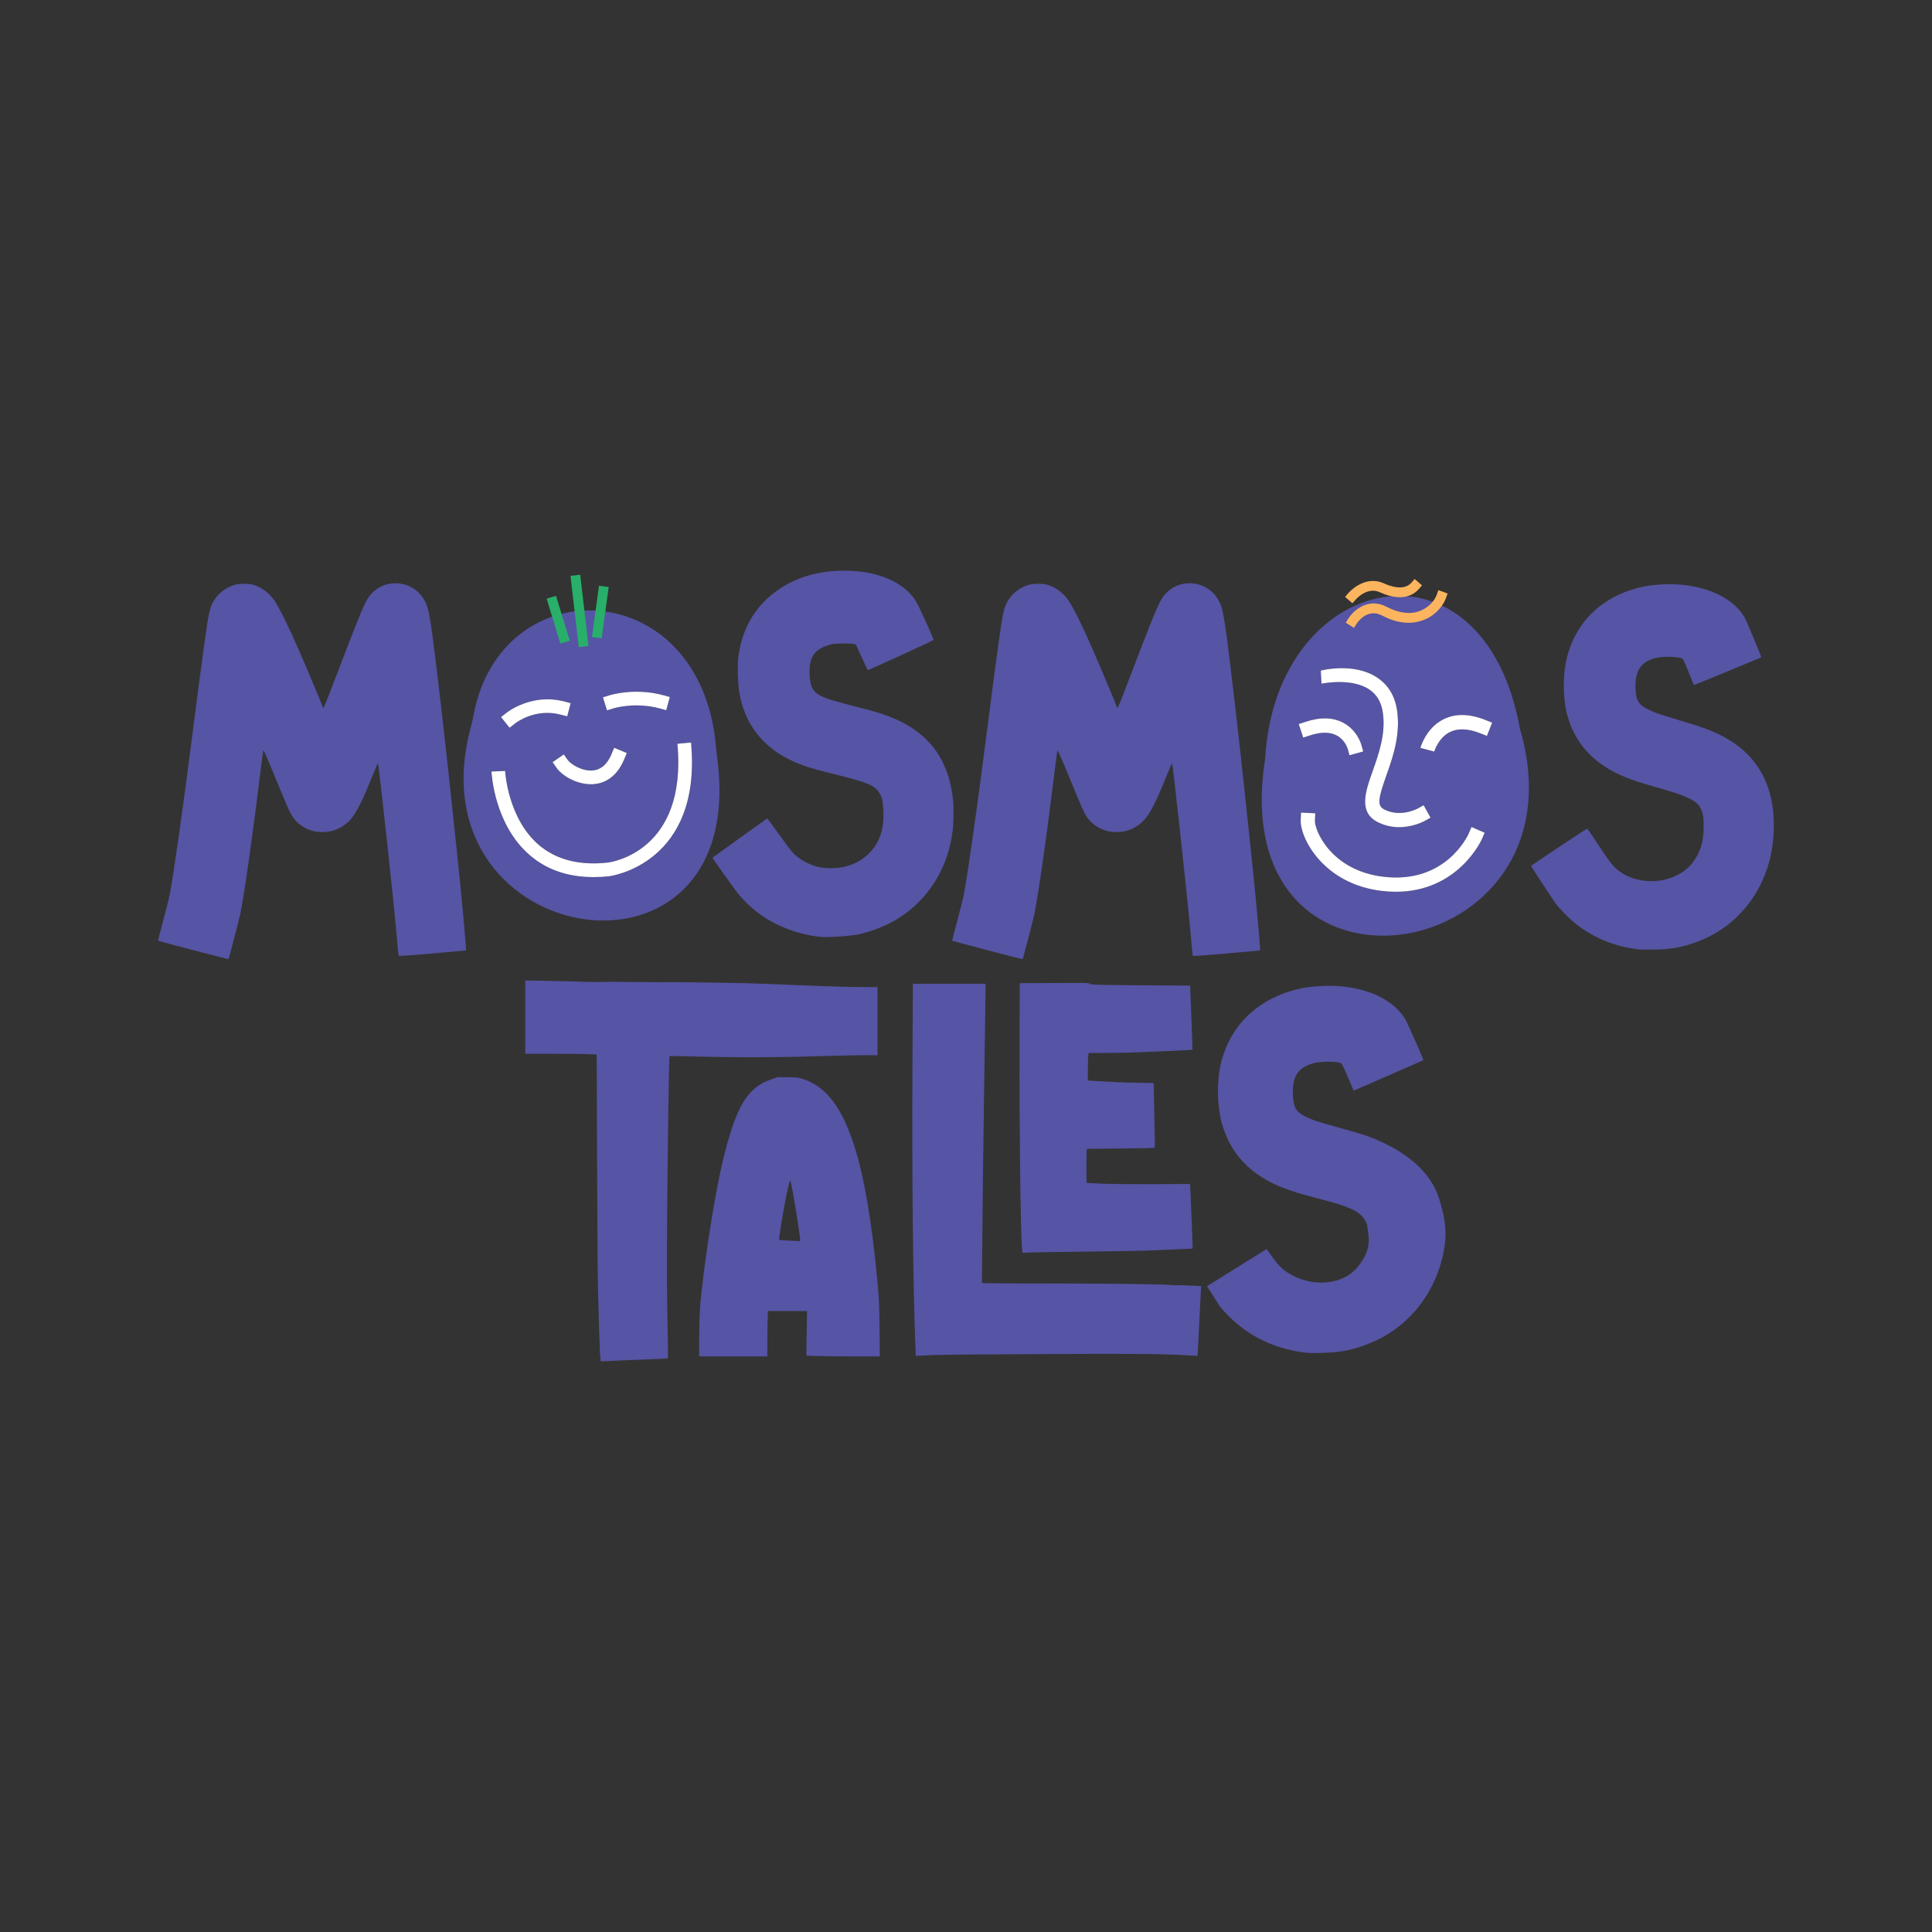 <?xml version="1.0" encoding="utf-8"?>
<!-- Generator: Adobe Illustrator 27.8.1, SVG Export Plug-In . SVG Version: 6.00 Build 0)  -->
<svg version="1.1" id="Layer_1" xmlns="http://www.w3.org/2000/svg" xmlns:xlink="http://www.w3.org/1999/xlink" x="0px" y="0px"
	 viewBox="0 0 226.77 226.77" style="enable-background:new 0 0 226.77 226.77;" xml:space="preserve">
<rect x="0" y="0" width="226.77" height="226.77" fill="#333333" stroke="none"/>
<style type="text/css">
	.st0{fill:#5654A4;}
	.st1{fill:#28AF6A;}
	.st2{fill:#FCB55E;}
	.st3{fill:#FFFFFF;}
</style>
<g>
	<g>
		<path class="st0" d="M18.56,110.42c-0.02-0.02,0.24-1.05,0.58-2.3c0.34-1.25,0.69-2.65,0.78-3.12c0.46-2.39,1.58-10.28,2.68-18.92
			c0.46-3.65,1.03-7.96,1.39-10.56c0.54-3.92,0.66-4.43,1.34-5.35c0.53-0.72,1.32-1.26,2.2-1.52c0.55-0.16,1.57-0.17,2.12-0.03
			c0.97,0.25,1.91,0.94,2.55,1.85c0.54,0.78,1.72,3.15,2.83,5.72c1.15,2.65,2.88,6.78,2.88,6.86c0,0.29,0.29-0.39,1.44-3.42
			c2.71-7.1,3.34-8.63,3.82-9.38c0.78-1.21,2.02-1.85,3.45-1.78c1.63,0.08,2.97,1.11,3.52,2.71c0.19,0.56,0.37,1.56,0.68,3.87
			c0.41,3,1.56,13.02,2.16,18.8c0.15,1.44,0.4,3.86,0.57,5.38c0.56,5.15,1.22,12.25,1.14,12.33c-0.01,0.01-1.78,0.17-3.94,0.36
			c-2.56,0.22-3.93,0.31-3.96,0.27c-0.02-0.04-0.13-1.11-0.23-2.38c-0.29-3.48-2.11-20.24-2.2-20.24c-0.02,0-0.28,0.62-0.59,1.37
			c-1.53,3.81-2.22,5.04-3.24,5.82c-0.82,0.62-1.68,0.91-2.72,0.91c-1.33,0-2.57-0.61-3.35-1.64c-0.38-0.5-0.63-1.06-2.1-4.64
			c-0.92-2.25-1.42-3.39-1.45-3.31c-0.03,0.06-0.19,1.26-0.36,2.67c-0.87,7.16-1.88,14.27-2.36,16.58c-0.14,0.68-1.32,5.2-1.37,5.25
			c-0.01,0.02-1.87-0.45-4.12-1.05C20.43,110.94,18.58,110.44,18.56,110.42z"/>
		<path class="st0" d="M111.77,110.42c-0.02-0.02,0.24-1.05,0.58-2.3c0.34-1.25,0.69-2.65,0.78-3.12
			c0.46-2.39,1.58-10.28,2.68-18.92c0.46-3.65,1.03-7.96,1.39-10.56c0.54-3.92,0.66-4.43,1.34-5.35c0.53-0.72,1.32-1.26,2.2-1.52
			c0.55-0.16,1.57-0.17,2.12-0.03c0.97,0.25,1.91,0.94,2.55,1.85c0.54,0.78,1.72,3.15,2.83,5.72c1.15,2.65,2.88,6.78,2.88,6.86
			c0,0.29,0.29-0.39,1.44-3.42c2.71-7.1,3.34-8.63,3.82-9.38c0.78-1.21,2.02-1.85,3.45-1.78c1.63,0.08,2.97,1.11,3.52,2.71
			c0.19,0.56,0.37,1.56,0.68,3.87c0.41,3,1.56,13.02,2.16,18.8c0.15,1.44,0.4,3.86,0.57,5.38c0.56,5.15,1.21,12.25,1.14,12.33
			c-0.01,0.01-1.78,0.17-3.94,0.36c-2.56,0.22-3.93,0.31-3.96,0.27c-0.02-0.04-0.13-1.11-0.23-2.38c-0.29-3.48-2.11-20.24-2.2-20.24
			c-0.02,0-0.28,0.62-0.59,1.37c-1.53,3.81-2.22,5.04-3.24,5.82c-0.82,0.62-1.68,0.91-2.72,0.91c-1.33,0-2.57-0.61-3.35-1.64
			c-0.38-0.5-0.63-1.06-2.1-4.64c-0.92-2.25-1.42-3.39-1.45-3.31c-0.03,0.06-0.19,1.26-0.36,2.67c-0.87,7.16-1.88,14.27-2.36,16.58
			c-0.14,0.68-1.32,5.2-1.37,5.25c-0.01,0.02-1.87-0.45-4.12-1.05C113.65,110.94,111.79,110.44,111.77,110.42z"/>
		<path class="st0" d="M88.78,107c-0.79-0.63-1.65-1.47-2.16-2.12c-0.41-0.51-3.02-4.18-3-4.2c0.09-0.08,6.4-4.61,6.43-4.62
			c0.02,0,0.61,0.78,1.29,1.74c0.69,0.96,1.41,1.93,1.61,2.16c0.71,0.83,1.97,1.55,3.18,1.82c0.82,0.18,2.22,0.16,3.07-0.06
			c1.21-0.31,2.19-0.88,2.97-1.73c1.12-1.23,1.6-2.72,1.52-4.76c-0.04-1.12-0.13-1.53-0.44-2.1c-0.52-0.96-1.4-1.31-6.16-2.47
			c-1.77-0.43-2.98-0.83-4.09-1.34c-3.49-1.61-5.6-4.35-6.23-8.07c-0.16-0.96-0.23-3.01-0.13-3.9c0.37-3.37,1.87-6.05,4.42-7.92
			c1.88-1.38,4.13-2.19,6.65-2.39c4.47-0.37,8.23,0.99,9.8,3.53c0.36,0.58,2.13,4.48,2.07,4.55c-0.12,0.12-7.71,3.59-7.74,3.54
			c-0.01-0.03-0.33-0.72-0.71-1.54l-0.68-1.48l-0.37-0.07c-0.22-0.04-0.79-0.06-1.38-0.04c-0.86,0.03-1.08,0.06-1.53,0.21
			c-1.65,0.55-2.23,1.48-2.14,3.44c0.06,1.35,0.32,1.9,1.09,2.37c0.55,0.33,1.35,0.61,2.74,0.97c3.29,0.85,3.95,1.03,4.82,1.33
			c4.94,1.67,7.55,4.82,8.16,9.8c0.13,1.04,0.11,2.82-0.03,3.93c-0.51,4.04-2.53,7.5-5.72,9.78c-1.44,1.03-3.28,1.84-5.27,2.3
			c-0.79,0.19-3.49,0.38-4.33,0.32C93.78,109.76,90.79,108.61,88.78,107z"/>
		<path class="st0" d="M183.81,107.4c-0.45-0.45-0.98-1.04-1.19-1.32c-0.35-0.47-2.88-4.33-2.91-4.44c-0.01-0.05,6.5-4.38,6.59-4.38
			c0.03,0,0.64,0.9,1.36,1.99c1.43,2.17,1.81,2.62,2.66,3.18c2.66,1.73,6.62,1.15,8.4-1.24c0.88-1.18,1.25-2.42,1.25-4.18
			c0-1.1-0.07-1.53-0.35-2.11c-0.26-0.52-0.66-0.86-1.51-1.26c-0.74-0.35-1.37-0.56-3.59-1.2c-2.04-0.58-2.75-0.82-3.75-1.22
			c-3.71-1.5-5.99-4-6.87-7.51c-0.47-1.91-0.47-4.6,0.02-6.52c1.14-4.52,4.56-7.57,9.48-8.43c0.34-0.06,1.13-0.14,1.76-0.17
			c4.38-0.22,8.2,1.34,9.65,3.95c0.2,0.36,1.91,4.45,1.91,4.57c0,0.03-0.04,0.07-0.08,0.09c-0.05,0.02-1.82,0.75-3.94,1.63
			c-2.12,0.88-3.87,1.59-3.88,1.58c-0.01-0.01-0.29-0.7-0.62-1.53c-0.48-1.19-0.64-1.53-0.77-1.59c-0.49-0.24-2.28-0.27-3.12-0.05
			c-1.68,0.45-2.34,1.38-2.34,3.33c0,1.6,0.31,2.15,1.6,2.76c0.79,0.37,1.05,0.46,3.48,1.19c2.82,0.85,3.64,1.15,4.9,1.77
			c3.01,1.5,4.93,3.77,5.78,6.79c0.65,2.34,0.63,5.46-0.05,8.01c-1.18,4.4-4.26,7.87-8.36,9.41c-1.86,0.7-3.11,0.93-5.13,0.96
			c-0.82,0-1.59,0-1.72-0.01C189.04,111.08,186.1,109.69,183.81,107.4z"/>
		<g>
			<path class="st0" d="M70.19,151.27c-0.04-1.48-0.09-8.78-0.11-15.42l-0.04-12.08l-1.01-0.04c-0.56-0.03-2.44-0.04-4.2-0.04h-3.18
				v-8.61l2.17,0.04c1.19,0.02,3.52,0.08,5.16,0.13c1.65,0.05,2.16-0.04,3.99,0c1.83,0.04,4.06,0.01,4.08,0.04
				c3-0.02,4.68,0.01,8.12,0.07c1.41,0.02,3.23,0.06,4.16,0.1c6.04,0.25,9.99,0.4,12.27,0.4h1.4v8h-2.03
				c-3.18,0-9.54,0.41-19.32,0.15c-1.68-0.05-3.06-0.07-3.07-0.05c-0.06,0.06-0.24,12.72-0.28,19.57
				c-0.03,4.81-0.02,8.72,0.05,11.67c0.05,2.3,0.07,4.2,0.04,4.23c-0.03,0.03-1.4,0.1-3.05,0.16c-1.66,0.06-3.42,0.13-3.92,0.16
				l-0.91,0.04L70.43,159C70.38,157.99,70.27,154.74,70.19,151.27z M82.38,151.3c0.55-4.87,1.63-11.75,2.59-15.58
				c1.08-4.32,2.05-6.52,3.44-7.8c0.62-0.57,1.21-0.91,2.12-1.23l0.73-0.25l1.14,0c1.01,0,1.21,0.02,1.68,0.16
				c3.18,0.94,5.25,3.98,6.79,10c0.95,3.7,1.67,8.85,2.16,14.27c0.15,1.63,0.18,2.4,0.21,5.13l0.03,3.21h-3.15
				c-1.73,0-3.67-0.02-4.32-0.05l-1.16-0.04l0.09-5.23h-4.6l-0.01,0.49c0,0.27-0.01,0.53-0.02,0.59s-0.02,1.03-0.03,2.17l-0.01,2.07
				h-8l0.01-2.23C82.08,154.51,82.13,153.52,82.38,151.3z M92.78,138.64c-0.05-0.13-0.11,0.03-0.3,0.85
				c-0.4,1.67-1.1,5.98-1.03,6.04c0.02,0.02,0.55,0.06,1.17,0.09c0.62,0.03,1.17,0.05,1.22,0.06c0.05,0.01,0.08-0.05,0.08-0.13
				C93.92,144.98,92.98,139.17,92.78,138.64z"/>
			<g>
				<path class="st0" d="M120.01,147.05l0.91-0.04c0.5-0.02,3.44-0.07,6.53-0.1c3.1-0.03,6.26-0.09,7.04-0.12
					c0.78-0.04,2.33-0.1,3.44-0.14c1.11-0.04,2.04-0.09,2.05-0.1c0.02-0.02-0.04-1.72-0.13-3.8l-0.16-3.78l-4.31,0.02
					c-2.75,0.01-4.95-0.01-6.07-0.06l-1.77-0.08l-0.02-0.83c-0.01-0.81,0-2.36,0.02-2.65l0.04-0.52l3.96-0.04
					c2.18-0.02,3.98-0.06,4-0.09c0.02-0.03,0.01-1.51-0.04-3.3c-0.04-1.79-0.08-3.48-0.08-3.77l-0.01-0.52l-1.82-0.04
					c-1-0.02-2.11-0.05-2.46-0.07c-1.94-0.09-3.41-0.18-3.43-0.2c-0.04-0.04-0.01-2.64,0.04-2.96l0.04-0.27h2.09
					c1.15,0,2.79-0.03,3.64-0.07c0.85-0.04,2.65-0.11,3.99-0.17c1.34-0.06,2.46-0.12,2.47-0.13c0.01-0.01-0.04-1.72-0.13-3.78
					l-0.15-3.75l-5.4-0.04c-5.88-0.05-6.4-0.06-6.4-0.2c0-0.08-0.58-0.09-4.1-0.07l-4.1,0.02l-0.02,7.23
					c-0.03,10.12,0.11,21.22,0.28,23.83L120.01,147.05z"/>
				<path class="st0" d="M139.17,150.87c-0.54-0.05-1.13,0.01-1.46-0.02c-1.14-0.12-6.53-0.19-14.13-0.2
					c-4.18,0-7.76-0.02-7.96-0.04l-0.36-0.04l0.05-6.4c0.03-3.52,0.12-11.07,0.21-16.79c0.09-5.72,0.16-10.74,0.16-11.15v-0.76
					h-8.53l-0.05,9.37c-0.07,13.51,0.06,25.71,0.34,33.1l0.05,1.21l0.68-0.04c1.54-0.09,3.39-0.12,11.95-0.16
					c12.28-0.07,16.06-0.05,18.84,0.11c0.62,0.03,1.19,0.06,1.61,0.08l0.41-8.18C140.59,150.91,139.71,150.92,139.17,150.87z"/>
			</g>
			<path class="st0" d="M148.67,146.61c1.29,1.85,1.7,2.28,2.54,2.81c2.82,1.75,6.59,1.51,8.39-1.02c0.89-1.25,1.19-2.13,1.01-3.57
				c-0.14-1.14-0.15-1.3-0.52-1.8c-0.37-0.49-0.75-0.81-1.64-1.2c-0.78-0.35-1.45-0.55-3.78-1.17c-2.14-0.56-2.89-0.79-3.94-1.19
				c-3.91-1.48-6.35-4.04-7.33-7.69c-0.54-1.98-0.59-4.79-0.13-6.81c1.09-4.74,4.59-8,9.7-9.01c0.36-0.07,1.18-0.17,1.83-0.21
				c4.57-0.33,8.59,1.22,10.16,3.91c0.22,0.37,2.1,4.6,2.1,4.72c0,0.03-0.04,0.08-0.08,0.1c-0.05,0.02-1.89,0.82-4.08,1.79
				c-2.19,0.97-4,1.74-4.01,1.74c-0.01-0.01-0.32-0.72-0.68-1.58c-0.53-1.23-0.7-1.58-0.83-1.64c-0.52-0.24-2.39-0.23-3.26,0.02
				c-1.75,0.51-2.41,1.49-2.37,3.53c0.03,1.67,0.37,2.23,1.73,2.84c0.83,0.37,1.11,0.46,3.66,1.17c2.97,0.82,3.83,1.12,5.15,1.74
				c3.17,1.5,5.74,3.62,6.68,6.76c0.73,2.43,0.97,4.13,0.32,6.81c-1.13,4.62-4.27,8.31-8.52,10.01c-1.93,0.77-3.23,1.04-5.34,1.12
				c-0.86,0.02-1.66,0.04-1.8,0.02c-3.58-0.34-6.69-1.72-9.13-4.06c-0.48-0.46-1.05-1.06-1.27-1.35c-0.03-0.04-1.5-2.36-1.56-2.43
				L148.67,146.61z"/>
		</g>
		<path class="st0" d="M178.41,85.56c-4.32-23.86-28.67-18.52-29.91,3.48C143.54,120.55,186.63,113.68,178.41,85.56z M166.37,94.92
			l0.73-0.41l0.81,1.47l-0.73,0.4c-0.08,0.04-1.32,0.71-2.95,0.71c-0.79,0-1.67-0.16-2.55-0.61c-2.26-1.17-1.4-3.62-0.56-5.98
			c0.73-2.07,1.56-4.41,1.19-6.88c-0.18-1.19-0.68-2.06-1.54-2.66c-2.12-1.46-5.62-0.72-5.66-0.71l-0.08-1.54
			c0.17-0.04,3.97-1,6.69,0.87c1.25,0.86,2.01,2.13,2.26,3.79c0.43,2.88-0.51,5.55-1.27,7.69c-0.94,2.66-1.09,3.5-0.25,3.94
			C164.35,95.99,166.35,94.93,166.37,94.92z M174.53,86.38l-0.78-0.31c-1.42-0.56-2.61-0.61-3.56-0.15
			c-1.36,0.68-1.83,2.25-1.85,2.3l-1.62-0.44c0.03-0.09,0.65-2.32,2.7-3.35c1.39-0.7,3.05-0.67,4.94,0.08l0.78,0.31L174.53,86.38z
			 M152.67,96.22l0.04-0.84l1.67,0.08l-0.04,0.84c-0.06,1.14,1.89,5.88,8.04,6.61c7.29,0.87,9.9-4.82,10.01-5.07l0.33-0.77
			l1.54,0.67l-0.33,0.77c-0.03,0.07-2.77,6.16-10.08,6.16c-0.53,0-1.09-0.03-1.67-0.1C155.24,103.74,152.56,98.26,152.67,96.22z
			 M152.44,84.99l0.79-0.26c1.73-0.58,3.23-0.54,4.45,0.11c1.61,0.86,2.08,2.48,2.1,2.55l0.23,0.81l-1.61,0.45l-0.23-0.81
			c0-0.01-0.31-1.01-1.28-1.52c-0.8-0.42-1.85-0.42-3.13,0l-0.79,0.26L152.44,84.99z"/>
		<path class="st0" d="M84.18,88.93c-0.07-0.53-0.12-1.07-0.17-1.59c-1.94-19.9-25.21-20.71-28.43-3.37
			c-0.1,0.55-0.25,1.11-0.39,1.66C48.44,111.63,88.05,117.9,84.18,88.93z M71.55,81.61c0.12-0.04,2.98-0.91,6.3-0.01l0.77,0.21
			l-0.42,1.55l-0.77-0.21c-2.87-0.78-5.38-0.02-5.41-0.01l-0.77,0.24l-0.48-1.53L71.55,81.61z M69.62,90.43
			c0.95-0.1,1.68-0.75,2.16-1.92l0.31-0.74l1.48,0.62l-0.31,0.74c-0.91,2.19-2.39,2.79-3.48,2.9c-0.15,0.02-0.29,0.02-0.44,0.02
			c-1.76,0-3.43-1.07-4.02-1.93l-0.46-0.66l1.32-0.91l0.46,0.66C66.99,89.69,68.34,90.57,69.62,90.43z M59.43,83.68
			c0.12-0.1,2.98-2.33,6.77-1.35l0.78,0.2l-0.4,1.55l-0.78-0.2c-3-0.79-5.27,0.97-5.36,1.05l-0.63,0.49l-1-1.25L59.43,83.68z
			 M71.5,102.85c-0.63,0.07-1.24,0.1-1.83,0.1c-2.99,0-5.5-0.86-7.48-2.57c-4.17-3.58-4.49-9.57-4.5-9.82l1.6-0.07
			c0,0.05,0.3,5.56,3.95,8.68c2.03,1.74,4.75,2.44,8.08,2.08c0.37-0.04,9.37-1.28,8.19-13.95l1.6-0.15
			C82.43,101.43,71.61,102.84,71.5,102.85z"/>
		<g>
			
				<rect x="64.96" y="69.97" transform="matrix(0.956 -0.293 0.293 0.956 -18.443 22.408)" class="st1" width="1.15" height="5.52"/>
		</g>
		<g>
			
				<rect x="67.46" y="67.53" transform="matrix(0.993 -0.115 0.115 0.993 -7.79 8.29)" class="st1" width="1.15" height="8.42"/>
		</g>
		<g>
			
				<rect x="67.39" y="71.26" transform="matrix(0.136 -0.991 0.991 0.136 -10.302 131.858)" class="st1" width="6.07" height="1.15"/>
		</g>
		<g>
			<g>
				<path class="st2" d="M158.92,73.7l-0.96-0.61l0.3-0.48c0.62-0.98,2.36-2.52,4.53-1.37c1.41,0.74,2.75,0.91,3.88,0.47
					c1.04-0.4,1.74-1.24,1.97-1.9l0.19-0.54l1.08,0.39l-0.19,0.54c-0.3,0.84-1.17,2.02-2.64,2.58c-1.01,0.39-2.67,0.62-4.83-0.52
					c-1.75-0.93-2.9,0.77-3.03,0.97L158.92,73.7z"/>
			</g>
		</g>
		<g>
			<g>
				<path class="st2" d="M158.74,70.81l-0.86-0.75l0.37-0.43c0.08-0.09,1.91-2.18,4.17-1.16c0.85,0.38,2.4,0.89,3.25-0.08l0.38-0.43
					l0.86,0.75l-0.38,0.43c-0.99,1.13-2.62,1.27-4.58,0.37c-1.47-0.67-2.77,0.8-2.82,0.86L158.74,70.81z"/>
			</g>
		</g>
	</g>
	<path class="st3" d="M71.55,81.61c0.12-0.04,2.98-0.91,6.3-0.01l0.77,0.21l-0.42,1.55l-0.77-0.21c-2.87-0.78-5.38-0.02-5.41-0.01
		l-0.77,0.24l-0.48-1.53L71.55,81.61z M69.62,90.43c0.95-0.1,1.68-0.75,2.16-1.92l0.31-0.74l1.48,0.62l-0.31,0.74
		c-0.91,2.19-2.39,2.79-3.48,2.9c-0.15,0.02-0.29,0.02-0.44,0.02c-1.76,0-3.43-1.07-4.02-1.93l-0.46-0.66l1.32-0.91l0.46,0.66
		C66.99,89.69,68.34,90.57,69.62,90.43z M59.43,83.68c0.12-0.1,2.98-2.33,6.77-1.35l0.78,0.2l-0.4,1.55l-0.78-0.2
		c-3-0.79-5.27,0.97-5.36,1.05l-0.63,0.49l-1-1.25L59.43,83.68z M71.5,102.85c-0.63,0.07-1.24,0.1-1.83,0.1
		c-2.99,0-5.5-0.86-7.48-2.57c-4.17-3.58-4.49-9.57-4.5-9.82l1.6-0.07c0,0.05,0.3,5.56,3.95,8.68c2.03,1.74,4.75,2.44,8.08,2.08
		c0.37-0.04,9.37-1.28,8.19-13.95l1.6-0.15C82.43,101.43,71.61,102.84,71.5,102.85z"/>
	<path class="st3" d="M166.37,94.92l0.73-0.41l0.81,1.47l-0.73,0.4c-0.08,0.04-1.32,0.71-2.95,0.71c-0.79,0-1.67-0.16-2.55-0.61
		c-2.26-1.17-1.4-3.62-0.56-5.98c0.73-2.07,1.56-4.41,1.19-6.88c-0.18-1.19-0.68-2.06-1.54-2.66c-2.12-1.46-5.62-0.72-5.66-0.71
		l-0.08-1.54c0.17-0.04,3.97-1,6.69,0.87c1.25,0.86,2.01,2.13,2.26,3.79c0.43,2.88-0.51,5.55-1.27,7.69
		c-0.94,2.66-1.09,3.5-0.25,3.94C164.35,95.99,166.35,94.93,166.37,94.92z M174.53,86.38l-0.78-0.31c-1.42-0.56-2.61-0.61-3.56-0.15
		c-1.36,0.68-1.83,2.25-1.85,2.3l-1.62-0.44c0.03-0.09,0.65-2.32,2.7-3.35c1.39-0.7,3.05-0.67,4.94,0.08l0.78,0.31L174.53,86.38z
		 M152.67,96.22l0.04-0.84l1.67,0.08l-0.04,0.84c-0.06,1.14,1.89,5.88,8.04,6.61c7.29,0.87,9.9-4.82,10.01-5.07l0.33-0.77l1.54,0.67
		l-0.33,0.77c-0.03,0.07-2.77,6.16-10.08,6.16c-0.53,0-1.09-0.03-1.67-0.1C155.24,103.74,152.56,98.26,152.67,96.22z M152.44,84.99
		l0.79-0.26c1.73-0.58,3.23-0.54,4.45,0.11c1.61,0.86,2.08,2.48,2.1,2.55l0.23,0.81l-1.61,0.45l-0.23-0.81
		c0-0.01-0.31-1.01-1.28-1.52c-0.8-0.42-1.85-0.42-3.13,0l-0.79,0.26L152.44,84.99z"/>
</g>
</svg>

